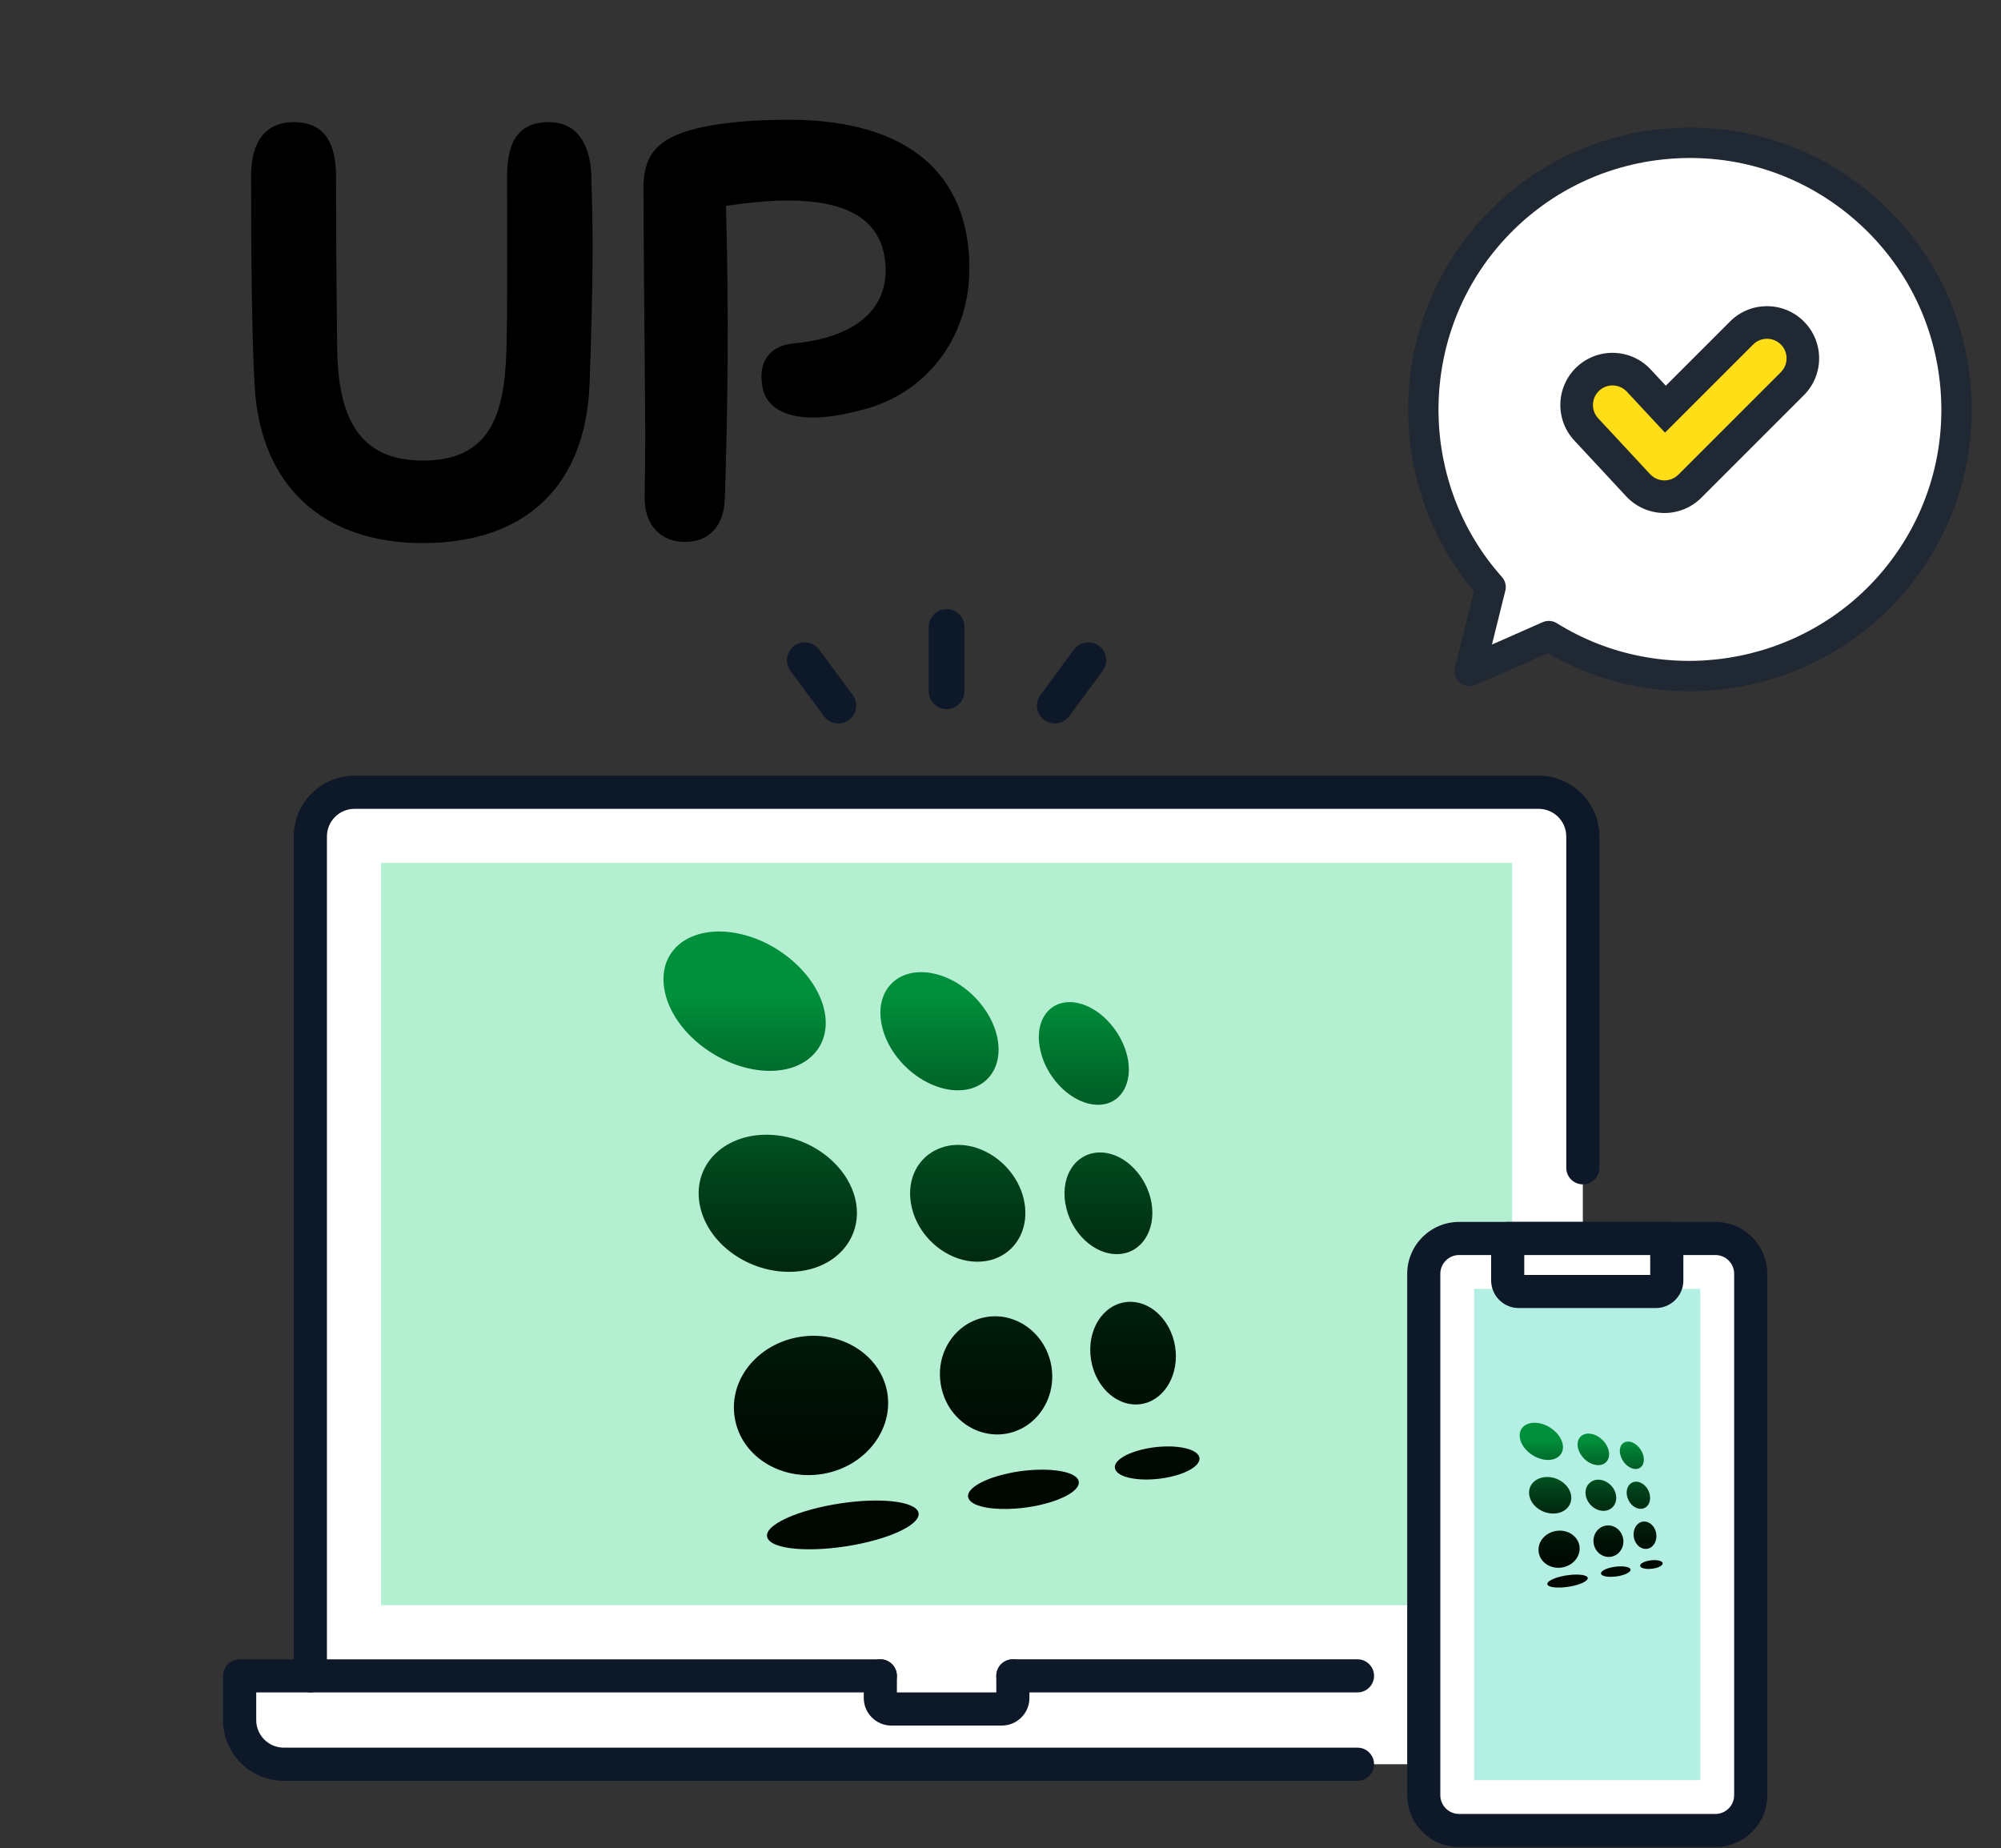 <?xml version="1.0" encoding="utf-8"?>
<!-- Generator: Adobe Illustrator 16.0.0, SVG Export Plug-In . SVG Version: 6.00 Build 0)  -->
<!DOCTYPE svg PUBLIC "-//W3C//DTD SVG 1.1//EN" "http://www.w3.org/Graphics/SVG/1.1/DTD/svg11.dtd">
<svg version="1.1" id="レイヤー_1" xmlns="http://www.w3.org/2000/svg" xmlns:xlink="http://www.w3.org/1999/xlink" x="0px"
	 y="0px" width="121.266px" height="112px" viewBox="0 0 121.266 112" enable-background="new 0 0 121.266 112"
	 xml:space="preserve">
<rect x="0" y="0" width="121.266" height="112" fill="#333333" stroke="none"/>
<g>
	<g>
		<path fill="#FFFFFF" d="M95.923,104.246H18.807V50.694c0-1.479,1.199-2.678,2.678-2.678h71.76c1.479,0,2.678,1.199,2.678,2.678
			V104.246z"/>
		<path fill="#FFFFFF" d="M97.531,106.925h-80.33c-1.478,0-2.679-1.199-2.679-2.677v-2.678h85.686v2.678
			C100.208,105.726,99.009,106.925,97.531,106.925z"/>
		<rect x="23.091" y="52.3" fill="#B4EFD2" width="68.548" height="44.985"/>
		<path fill="#0D1828" d="M18.807,102.571c-0.555,0-1.004-0.447-1.004-1.002V50.694c0-2.03,1.65-3.682,3.682-3.682h71.76
			c2.03,0,3.682,1.651,3.682,3.682v20.083c0,0.553-0.45,1.003-1.004,1.003s-1.003-0.45-1.003-1.003V50.694
			c0-0.924-0.751-1.673-1.675-1.673H21.486c-0.923,0-1.673,0.75-1.673,1.673v50.875C19.812,102.124,19.362,102.571,18.807,102.571z"
			/>
		<path fill="#0D1828" d="M82.268,102.571H61.382c-0.555,0-1.004-0.447-1.004-1.002s0.45-1.004,1.004-1.004h20.885
			c0.555,0,1.004,0.449,1.004,1.004S82.823,102.571,82.268,102.571z"/>
		<path fill="#0D1828" d="M82.268,107.929H17.201c-2.03,0-3.682-1.65-3.682-3.681v-2.678c0-0.555,0.45-1.004,1.004-1.004h38.826
			c0.555,0,1.004,0.449,1.004,1.004c0,0.554-0.45,1.003-1.004,1.003H15.528v1.675c0,0.922,0.75,1.672,1.673,1.672h65.067
			c0.555,0,1.004,0.451,1.004,1.005C83.272,107.479,82.823,107.929,82.268,107.929z"/>
		<path fill="#0D1828" d="M60.713,104.581h-6.694c-0.923,0-1.673-0.751-1.673-1.672v-1.34c0-0.556,0.449-1.004,1.004-1.004
			s1.004,0.448,1.004,1.004v1.002h6.025v-1.002c0-0.555,0.45-1.004,1.004-1.004c0.554,0,1.003,0.449,1.003,1.004v1.34
			C62.386,103.83,61.636,104.581,60.713,104.581z"/>
		<g>
			<path fill="#0D1828" d="M57.365,42.975c-0.596,0-1.082-0.485-1.082-1.083V38c0-0.597,0.486-1.083,1.082-1.083
				c0.598,0,1.083,0.485,1.083,1.083v3.891C58.448,42.489,57.963,42.975,57.365,42.975z"/>
			<path fill="#0D1828" d="M50.807,43.847c-0.333,0-0.662-0.151-0.873-0.439l-2.03-2.751c-0.356-0.482-0.254-1.16,0.227-1.515
				c0.482-0.355,1.159-0.252,1.514,0.229l2.032,2.752c0.355,0.481,0.253,1.159-0.229,1.514
				C51.254,43.778,51.03,43.847,50.807,43.847z"/>
			<path fill="#0D1828" d="M63.926,43.847c-0.224,0-0.45-0.068-0.643-0.21c-0.481-0.356-0.583-1.033-0.229-1.514l2.031-2.753
				c0.356-0.481,1.033-0.582,1.514-0.228c0.48,0.355,0.582,1.033,0.228,1.514l-2.031,2.751
				C64.584,43.696,64.256,43.847,63.926,43.847z"/>
		</g>
	</g>
	<g>
		<g>
			<path fill="#FFFFFF" d="M103.957,110.941H88.426c-1.183,0-2.141-0.959-2.141-2.143V77.203c0-1.184,0.958-2.143,2.141-2.143
				h15.531c1.183,0,2.141,0.959,2.141,2.143v31.596C106.098,109.982,105.14,110.941,103.957,110.941z"/>
			<path fill="#0D1828" d="M103.957,111.943H88.426c-1.735,0-3.145-1.41-3.145-3.145V77.203c0-1.736,1.41-3.146,3.145-3.146h15.531
				c1.735,0,3.146,1.41,3.146,3.146v31.596C107.104,110.533,105.692,111.943,103.957,111.943z M88.426,76.063
				c-0.628,0-1.139,0.511-1.139,1.14v31.596c0,0.627,0.511,1.139,1.139,1.139h15.531c0.629,0,1.138-0.512,1.138-1.139V77.203
				c0-0.629-0.509-1.14-1.138-1.14H88.426z"/>
		</g>
		<rect x="89.337" y="78.112" fill="#B4EFE3" width="13.709" height="29.775"/>
		<g>
			<path fill="#FFFFFF" d="M92.039,78.273h8.302c0.37,0,0.669-0.299,0.669-0.669v-2.544h-9.64v2.544
				C91.371,77.975,91.671,78.273,92.039,78.273z"/>
			<path fill="#0D1828" d="M100.342,79.277h-8.301c-0.921,0-1.674-0.749-1.674-1.673v-2.544c0-0.555,0.45-1.004,1.004-1.004h9.64
				c0.555,0,1.005,0.449,1.005,1.004v2.544C102.016,78.528,101.265,79.277,100.342,79.277z M92.375,77.271h7.633v-1.208h-7.633
				V77.271z"/>
		</g>
	</g>
</g>
<g>
	<g>
		
			<linearGradient id="SVGID_1_" gradientUnits="userSpaceOnUse" x1="270.473" y1="-352.187" x2="270.473" y2="-386.25" gradientTransform="matrix(1 0 -0.164 -1 -283.302 -291.84)">
			<stop  offset="0" style="stop-color:#008F3B"/>
			<stop  offset="0.158" style="stop-color:#006629"/>
			<stop  offset="0.321" style="stop-color:#00431B"/>
			<stop  offset="0.486" style="stop-color:#00280F"/>
			<stop  offset="0.654" style="stop-color:#001407"/>
			<stop  offset="0.824" style="stop-color:#000902"/>
			<stop  offset="1" style="stop-color:#000500"/>
		</linearGradient>
		<path fill="url(#SVGID_1_)" d="M46.105,64.873c2.569,0.261,4.246-1.288,3.89-3.443c-0.355-2.157-2.639-4.317-5.253-4.852
			c-2.796-0.572-4.886,0.909-4.485,3.351C40.655,62.367,43.356,64.59,46.105,64.873z"/>
		
			<linearGradient id="SVGID_2_" gradientUnits="userSpaceOnUse" x1="281.985" y1="-352.186" x2="281.985" y2="-386.249" gradientTransform="matrix(1 0 -0.164 -1 -283.302 -291.84)">
			<stop  offset="0" style="stop-color:#008F3B"/>
			<stop  offset="0.158" style="stop-color:#006629"/>
			<stop  offset="0.321" style="stop-color:#00431B"/>
			<stop  offset="0.486" style="stop-color:#00280F"/>
			<stop  offset="0.654" style="stop-color:#001407"/>
			<stop  offset="0.824" style="stop-color:#000902"/>
			<stop  offset="1" style="stop-color:#000500"/>
		</linearGradient>
		<path fill="url(#SVGID_2_)" d="M56.223,65.614c0.478,0.238,0.977,0.396,1.478,0.449c0.492,0.048,0.94-0.004,1.323-0.15
			c1.076-0.399,1.672-1.49,1.446-2.869c-0.226-1.377-1.22-2.716-2.49-3.477c-0.451-0.271-0.94-0.47-1.436-0.571
			c-0.512-0.106-0.985-0.1-1.404,0c-1.242,0.3-1.991,1.429-1.736,2.959C53.653,63.484,54.817,64.907,56.223,65.614z"/>
		
			<linearGradient id="SVGID_3_" gradientUnits="userSpaceOnUse" x1="290.512" y1="-352.187" x2="290.512" y2="-386.246" gradientTransform="matrix(1 0 -0.164 -1 -283.302 -291.84)">
			<stop  offset="0" style="stop-color:#008F3B"/>
			<stop  offset="0.158" style="stop-color:#006629"/>
			<stop  offset="0.321" style="stop-color:#00431B"/>
			<stop  offset="0.486" style="stop-color:#00280F"/>
			<stop  offset="0.654" style="stop-color:#001407"/>
			<stop  offset="0.824" style="stop-color:#000902"/>
			<stop  offset="1" style="stop-color:#000500"/>
		</linearGradient>
		<path fill="url(#SVGID_3_)" d="M66.312,66.945c1.429,0.147,2.318-1.058,2.054-2.686c-0.271-1.624-1.614-3.174-3.066-3.473
			c-1.526-0.313-2.59,0.867-2.296,2.647C63.296,65.215,64.809,66.792,66.312,66.945z"/>
		
			<linearGradient id="SVGID_4_" gradientUnits="userSpaceOnUse" x1="270.471" y1="-352.184" x2="270.471" y2="-386.248" gradientTransform="matrix(1 0 -0.164 -1 -283.302 -291.84)">
			<stop  offset="0" style="stop-color:#008F3B"/>
			<stop  offset="0.158" style="stop-color:#006629"/>
			<stop  offset="0.321" style="stop-color:#00431B"/>
			<stop  offset="0.486" style="stop-color:#00280F"/>
			<stop  offset="0.654" style="stop-color:#001407"/>
			<stop  offset="0.824" style="stop-color:#000902"/>
			<stop  offset="1" style="stop-color:#000500"/>
		</linearGradient>
		<path fill="url(#SVGID_4_)" d="M48.11,77.074c2.505-0.135,4.13-1.986,3.773-4.15c-0.353-2.155-2.588-4.006-5.136-4.144
			c-2.728-0.146-4.758,1.71-4.357,4.144C42.793,75.368,45.43,77.221,48.11,77.074z"/>
		
			<linearGradient id="SVGID_5_" gradientUnits="userSpaceOnUse" x1="290.51" y1="-352.194" x2="290.51" y2="-386.233" gradientTransform="matrix(1 0 -0.164 -1 -283.302 -291.84)">
			<stop  offset="0" style="stop-color:#008F3B"/>
			<stop  offset="0.158" style="stop-color:#006629"/>
			<stop  offset="0.321" style="stop-color:#00431B"/>
			<stop  offset="0.486" style="stop-color:#00280F"/>
			<stop  offset="0.654" style="stop-color:#001407"/>
			<stop  offset="0.824" style="stop-color:#000902"/>
			<stop  offset="1" style="stop-color:#000500"/>
		</linearGradient>
		<path fill="url(#SVGID_5_)" d="M67.801,76.005c1.391-0.073,2.255-1.449,1.988-3.081c-0.271-1.619-1.585-3-3-3.074
			c-1.49-0.08-2.521,1.294-2.228,3.074C64.855,74.712,66.335,76.087,67.801,76.005z"/>
		
			<linearGradient id="SVGID_6_" gradientUnits="userSpaceOnUse" x1="270.473" y1="-352.193" x2="270.473" y2="-386.246" gradientTransform="matrix(1 0 -0.164 -1 -283.302 -291.84)">
			<stop  offset="0" style="stop-color:#008F3B"/>
			<stop  offset="0.158" style="stop-color:#006629"/>
			<stop  offset="0.321" style="stop-color:#00431B"/>
			<stop  offset="0.486" style="stop-color:#00280F"/>
			<stop  offset="0.654" style="stop-color:#001407"/>
			<stop  offset="0.824" style="stop-color:#000902"/>
			<stop  offset="1" style="stop-color:#000500"/>
		</linearGradient>
		<path fill="url(#SVGID_6_)" d="M50.117,89.279c2.437-0.535,4.011-2.693,3.659-4.854c-0.356-2.157-2.542-3.702-5.022-3.438
			c-2.658,0.28-4.627,2.501-4.227,4.941C44.929,88.368,47.509,89.853,50.117,89.279z"/>
		
			<linearGradient id="SVGID_7_" gradientUnits="userSpaceOnUse" x1="281.987" y1="-352.181" x2="281.987" y2="-386.248" gradientTransform="matrix(1 0 -0.164 -1 -283.302 -291.84)">
			<stop  offset="0" style="stop-color:#008F3B"/>
			<stop  offset="0.158" style="stop-color:#006629"/>
			<stop  offset="0.321" style="stop-color:#00431B"/>
			<stop  offset="0.486" style="stop-color:#00280F"/>
			<stop  offset="0.654" style="stop-color:#001407"/>
			<stop  offset="0.824" style="stop-color:#000902"/>
			<stop  offset="1" style="stop-color:#000500"/>
		</linearGradient>
		<path fill="url(#SVGID_7_)" d="M59.717,86.857c0.449,0.102,0.928,0.111,1.404,0.007c0.466-0.104,0.888-0.304,1.251-0.575
			c1.018-0.762,1.574-2.098,1.348-3.476c-0.226-1.379-1.18-2.471-2.391-2.87c-0.43-0.145-0.894-0.202-1.369-0.149
			c-0.485,0.054-0.933,0.212-1.332,0.449c-1.173,0.707-1.868,2.131-1.616,3.657C57.262,85.43,58.378,86.561,59.717,86.857z"/>
		
			<linearGradient id="SVGID_8_" gradientUnits="userSpaceOnUse" x1="290.508" y1="-352.189" x2="290.508" y2="-386.246" gradientTransform="matrix(1 0 -0.164 -1 -283.302 -291.84)">
			<stop  offset="0" style="stop-color:#008F3B"/>
			<stop  offset="0.158" style="stop-color:#006629"/>
			<stop  offset="0.321" style="stop-color:#00431B"/>
			<stop  offset="0.486" style="stop-color:#00280F"/>
			<stop  offset="0.654" style="stop-color:#001407"/>
			<stop  offset="0.824" style="stop-color:#000902"/>
			<stop  offset="1" style="stop-color:#000500"/>
		</linearGradient>
		<path fill="url(#SVGID_8_)" d="M69.29,85.071c1.354-0.298,2.188-1.849,1.922-3.478c-0.268-1.626-1.555-2.829-2.936-2.682
			c-1.451,0.151-2.445,1.729-2.155,3.51C66.416,84.204,67.864,85.38,69.29,85.071z"/>
		
			<linearGradient id="SVGID_9_" gradientUnits="userSpaceOnUse" x1="281.983" y1="-352.181" x2="281.983" y2="-386.252" gradientTransform="matrix(1 0 -0.164 -1 -283.302 -291.84)">
			<stop  offset="0" style="stop-color:#008F3B"/>
			<stop  offset="0.158" style="stop-color:#006629"/>
			<stop  offset="0.321" style="stop-color:#00431B"/>
			<stop  offset="0.486" style="stop-color:#00280F"/>
			<stop  offset="0.654" style="stop-color:#001407"/>
			<stop  offset="0.824" style="stop-color:#000902"/>
			<stop  offset="1" style="stop-color:#000500"/>
		</linearGradient>
		<path fill="url(#SVGID_9_)" d="M57.97,76.237c0.463,0.171,0.95,0.252,1.44,0.225c0.48-0.024,0.913-0.152,1.286-0.359
			c1.047-0.582,1.624-1.798,1.395-3.179c-0.225-1.374-1.2-2.589-2.439-3.166c-0.439-0.209-0.917-0.339-1.404-0.366
			c-0.499-0.025-0.961,0.055-1.367,0.231c-1.208,0.5-1.929,1.775-1.677,3.303C55.456,74.457,56.597,75.733,57.97,76.237z"/>
		
			<linearGradient id="SVGID_10_" gradientUnits="userSpaceOnUse" x1="271.205" y1="-352.185" x2="271.205" y2="-386.244" gradientTransform="matrix(1 0 -0.164 -1 -283.302 -291.84)">
			<stop  offset="0" style="stop-color:#008F3B"/>
			<stop  offset="0.158" style="stop-color:#006629"/>
			<stop  offset="0.321" style="stop-color:#00431B"/>
			<stop  offset="0.486" style="stop-color:#00280F"/>
			<stop  offset="0.654" style="stop-color:#001407"/>
			<stop  offset="0.824" style="stop-color:#000902"/>
			<stop  offset="1" style="stop-color:#000500"/>
		</linearGradient>
		<path fill="url(#SVGID_10_)" d="M50.488,91.189c-2.599,0.465-4.434,1.425-3.922,2.119c0.51,0.692,3.115,0.783,5.657,0.234
			c2.371-0.514,3.819-1.398,3.367-2.014C55.141,90.917,52.918,90.751,50.488,91.189z"/>
		
			<linearGradient id="SVGID_11_" gradientUnits="userSpaceOnUse" x1="282.507" y1="-352.213" x2="282.507" y2="-386.243" gradientTransform="matrix(1 0 -0.164 -1 -283.302 -291.84)">
			<stop  offset="0" style="stop-color:#008F3B"/>
			<stop  offset="0.158" style="stop-color:#006629"/>
			<stop  offset="0.321" style="stop-color:#00431B"/>
			<stop  offset="0.486" style="stop-color:#00280F"/>
			<stop  offset="0.654" style="stop-color:#001407"/>
			<stop  offset="0.824" style="stop-color:#000902"/>
			<stop  offset="1" style="stop-color:#000500"/>
		</linearGradient>
		<path fill="url(#SVGID_11_)" d="M62.81,89.078c-0.429,0.017-0.889,0.063-1.354,0.146c-0.474,0.089-0.909,0.199-1.29,0.327
			c-1.118,0.386-1.737,0.921-1.417,1.356c0.32,0.434,1.472,0.62,2.803,0.523c0.45-0.03,0.919-0.1,1.382-0.196
			c0.457-0.102,0.862-0.223,1.202-0.357c0.969-0.382,1.45-0.868,1.164-1.262C65.011,89.229,64.016,89.029,62.81,89.078z"/>
		
			<linearGradient id="SVGID_12_" gradientUnits="userSpaceOnUse" x1="290.875" y1="-352.212" x2="290.875" y2="-386.241" gradientTransform="matrix(1 0 -0.164 -1 -283.302 -291.84)">
			<stop  offset="0" style="stop-color:#008F3B"/>
			<stop  offset="0.158" style="stop-color:#006629"/>
			<stop  offset="0.321" style="stop-color:#00431B"/>
			<stop  offset="0.486" style="stop-color:#00280F"/>
			<stop  offset="0.654" style="stop-color:#001407"/>
			<stop  offset="0.824" style="stop-color:#000902"/>
			<stop  offset="1" style="stop-color:#000500"/>
		</linearGradient>
		<path fill="url(#SVGID_12_)" d="M72.613,88.175c-0.341-0.464-1.662-0.647-3.013-0.405c-1.423,0.255-2.329,0.878-1.955,1.387
			c0.372,0.506,1.854,0.66,3.241,0.358C72.204,89.23,72.955,88.635,72.613,88.175z"/>
	</g>
</g>
<g>
	<g>
		
			<linearGradient id="SVGID_13_" gradientUnits="userSpaceOnUse" x1="314.371" y1="-379.106" x2="314.371" y2="-388.194" gradientTransform="matrix(1 0 -0.164 -1 -283.302 -291.84)">
			<stop  offset="0" style="stop-color:#008F3B"/>
			<stop  offset="0.158" style="stop-color:#006629"/>
			<stop  offset="0.321" style="stop-color:#00431B"/>
			<stop  offset="0.486" style="stop-color:#00280F"/>
			<stop  offset="0.654" style="stop-color:#001407"/>
			<stop  offset="0.824" style="stop-color:#000902"/>
			<stop  offset="1" style="stop-color:#000500"/>
		</linearGradient>
		<path fill="url(#SVGID_13_)" d="M93.67,88.474c0.685,0.07,1.133-0.343,1.038-0.918c-0.095-0.576-0.705-1.152-1.4-1.295
			c-0.747-0.152-1.304,0.243-1.198,0.894C92.216,87.805,92.938,88.398,93.67,88.474z"/>
		
			<linearGradient id="SVGID_14_" gradientUnits="userSpaceOnUse" x1="317.444" y1="-379.106" x2="317.444" y2="-388.191" gradientTransform="matrix(1 0 -0.164 -1 -283.302 -291.84)">
			<stop  offset="0" style="stop-color:#008F3B"/>
			<stop  offset="0.158" style="stop-color:#006629"/>
			<stop  offset="0.321" style="stop-color:#00431B"/>
			<stop  offset="0.486" style="stop-color:#00280F"/>
			<stop  offset="0.654" style="stop-color:#001407"/>
			<stop  offset="0.824" style="stop-color:#000902"/>
			<stop  offset="1" style="stop-color:#000500"/>
		</linearGradient>
		<path fill="url(#SVGID_14_)" d="M96.37,88.672c0.128,0.063,0.263,0.105,0.395,0.12c0.131,0.012,0.252-0.002,0.354-0.04
			c0.286-0.106,0.445-0.398,0.386-0.765c-0.061-0.369-0.326-0.726-0.665-0.929c-0.121-0.072-0.251-0.127-0.383-0.152
			c-0.138-0.028-0.264-0.026-0.375,0c-0.332,0.08-0.531,0.38-0.464,0.788S95.995,88.483,96.37,88.672z"/>
		
			<linearGradient id="SVGID_15_" gradientUnits="userSpaceOnUse" x1="319.718" y1="-379.107" x2="319.718" y2="-388.199" gradientTransform="matrix(1 0 -0.164 -1 -283.302 -291.84)">
			<stop  offset="0" style="stop-color:#008F3B"/>
			<stop  offset="0.158" style="stop-color:#006629"/>
			<stop  offset="0.321" style="stop-color:#00431B"/>
			<stop  offset="0.486" style="stop-color:#00280F"/>
			<stop  offset="0.654" style="stop-color:#001407"/>
			<stop  offset="0.824" style="stop-color:#000902"/>
			<stop  offset="1" style="stop-color:#000500"/>
		</linearGradient>
		<path fill="url(#SVGID_15_)" d="M99.063,89.027c0.382,0.039,0.618-0.282,0.548-0.717c-0.073-0.435-0.432-0.848-0.817-0.928
			c-0.409-0.082-0.692,0.23-0.615,0.706C98.258,88.565,98.661,88.984,99.063,89.027z"/>
		
			<linearGradient id="SVGID_16_" gradientUnits="userSpaceOnUse" x1="314.37" y1="-379.105" x2="314.37" y2="-388.196" gradientTransform="matrix(1 0 -0.164 -1 -283.302 -291.84)">
			<stop  offset="0" style="stop-color:#008F3B"/>
			<stop  offset="0.158" style="stop-color:#006629"/>
			<stop  offset="0.321" style="stop-color:#00431B"/>
			<stop  offset="0.486" style="stop-color:#00280F"/>
			<stop  offset="0.654" style="stop-color:#001407"/>
			<stop  offset="0.824" style="stop-color:#000902"/>
			<stop  offset="1" style="stop-color:#000500"/>
		</linearGradient>
		<path fill="url(#SVGID_16_)" d="M94.205,91.729c0.669-0.035,1.103-0.529,1.007-1.106c-0.094-0.576-0.689-1.069-1.371-1.106
			c-0.727-0.037-1.27,0.457-1.162,1.106C92.787,91.273,93.49,91.767,94.205,91.729z"/>
		
			<linearGradient id="SVGID_17_" gradientUnits="userSpaceOnUse" x1="319.718" y1="-379.103" x2="319.718" y2="-388.198" gradientTransform="matrix(1 0 -0.164 -1 -283.302 -291.84)">
			<stop  offset="0" style="stop-color:#008F3B"/>
			<stop  offset="0.158" style="stop-color:#006629"/>
			<stop  offset="0.321" style="stop-color:#00431B"/>
			<stop  offset="0.486" style="stop-color:#00280F"/>
			<stop  offset="0.654" style="stop-color:#001407"/>
			<stop  offset="0.824" style="stop-color:#000902"/>
			<stop  offset="1" style="stop-color:#000500"/>
		</linearGradient>
		<path fill="url(#SVGID_17_)" d="M99.46,91.444c0.371-0.02,0.602-0.386,0.529-0.822c-0.072-0.433-0.424-0.802-0.8-0.822
			c-0.396-0.021-0.673,0.345-0.594,0.822C98.674,91.099,99.069,91.465,99.46,91.444z"/>
		
			<linearGradient id="SVGID_18_" gradientUnits="userSpaceOnUse" x1="314.373" y1="-379.107" x2="314.373" y2="-388.193" gradientTransform="matrix(1 0 -0.164 -1 -283.302 -291.84)">
			<stop  offset="0" style="stop-color:#008F3B"/>
			<stop  offset="0.158" style="stop-color:#006629"/>
			<stop  offset="0.321" style="stop-color:#00431B"/>
			<stop  offset="0.486" style="stop-color:#00280F"/>
			<stop  offset="0.654" style="stop-color:#001407"/>
			<stop  offset="0.824" style="stop-color:#000902"/>
			<stop  offset="1" style="stop-color:#000500"/>
		</linearGradient>
		<path fill="url(#SVGID_18_)" d="M94.74,94.986c0.652-0.144,1.072-0.72,0.979-1.296c-0.096-0.576-0.68-0.986-1.339-0.916
			c-0.71,0.074-1.236,0.667-1.129,1.317C93.358,94.741,94.045,95.14,94.74,94.986z"/>
		
			<linearGradient id="SVGID_19_" gradientUnits="userSpaceOnUse" x1="317.444" y1="-379.107" x2="317.444" y2="-388.194" gradientTransform="matrix(1 0 -0.164 -1 -283.302 -291.84)">
			<stop  offset="0" style="stop-color:#008F3B"/>
			<stop  offset="0.158" style="stop-color:#006629"/>
			<stop  offset="0.321" style="stop-color:#00431B"/>
			<stop  offset="0.486" style="stop-color:#00280F"/>
			<stop  offset="0.654" style="stop-color:#001407"/>
			<stop  offset="0.824" style="stop-color:#000902"/>
			<stop  offset="1" style="stop-color:#000500"/>
		</linearGradient>
		<path fill="url(#SVGID_19_)" d="M97.302,94.34c0.12,0.026,0.248,0.028,0.375,0.002c0.127-0.028,0.237-0.082,0.335-0.155
			c0.271-0.203,0.419-0.56,0.358-0.927c-0.061-0.368-0.314-0.66-0.637-0.766c-0.115-0.039-0.238-0.055-0.366-0.04
			c-0.128,0.014-0.249,0.057-0.355,0.12c-0.312,0.188-0.498,0.568-0.431,0.976C96.649,93.959,96.946,94.26,97.302,94.34z"/>
		
			<linearGradient id="SVGID_20_" gradientUnits="userSpaceOnUse" x1="319.719" y1="-379.108" x2="319.719" y2="-388.191" gradientTransform="matrix(1 0 -0.164 -1 -283.302 -291.84)">
			<stop  offset="0" style="stop-color:#008F3B"/>
			<stop  offset="0.158" style="stop-color:#006629"/>
			<stop  offset="0.321" style="stop-color:#00431B"/>
			<stop  offset="0.486" style="stop-color:#00280F"/>
			<stop  offset="0.654" style="stop-color:#001407"/>
			<stop  offset="0.824" style="stop-color:#000902"/>
			<stop  offset="1" style="stop-color:#000500"/>
		</linearGradient>
		<path fill="url(#SVGID_20_)" d="M99.858,93.861c0.361-0.076,0.582-0.492,0.514-0.926c-0.073-0.435-0.416-0.756-0.784-0.718
			c-0.387,0.041-0.652,0.463-0.575,0.937C99.089,93.629,99.478,93.945,99.858,93.861z"/>
		
			<linearGradient id="SVGID_21_" gradientUnits="userSpaceOnUse" x1="317.443" y1="-379.107" x2="317.443" y2="-388.19" gradientTransform="matrix(1 0 -0.164 -1 -283.302 -291.84)">
			<stop  offset="0" style="stop-color:#008F3B"/>
			<stop  offset="0.158" style="stop-color:#006629"/>
			<stop  offset="0.321" style="stop-color:#00431B"/>
			<stop  offset="0.486" style="stop-color:#00280F"/>
			<stop  offset="0.654" style="stop-color:#001407"/>
			<stop  offset="0.824" style="stop-color:#000902"/>
			<stop  offset="1" style="stop-color:#000500"/>
		</linearGradient>
		<path fill="url(#SVGID_21_)" d="M96.837,91.507c0.123,0.045,0.254,0.066,0.383,0.06c0.128-0.008,0.244-0.04,0.343-0.097
			c0.28-0.154,0.434-0.479,0.373-0.847c-0.06-0.367-0.319-0.69-0.65-0.845c-0.118-0.056-0.243-0.09-0.375-0.098
			c-0.133-0.007-0.256,0.016-0.365,0.061c-0.322,0.135-0.515,0.475-0.447,0.882C96.166,91.031,96.471,91.37,96.837,91.507z"/>
		
			<linearGradient id="SVGID_22_" gradientUnits="userSpaceOnUse" x1="314.569" y1="-379.107" x2="314.569" y2="-388.193" gradientTransform="matrix(1 0 -0.164 -1 -283.302 -291.84)">
			<stop  offset="0" style="stop-color:#008F3B"/>
			<stop  offset="0.158" style="stop-color:#006629"/>
			<stop  offset="0.321" style="stop-color:#00431B"/>
			<stop  offset="0.486" style="stop-color:#00280F"/>
			<stop  offset="0.654" style="stop-color:#001407"/>
			<stop  offset="0.824" style="stop-color:#000902"/>
			<stop  offset="1" style="stop-color:#000500"/>
		</linearGradient>
		<path fill="url(#SVGID_22_)" d="M94.841,95.494c-0.694,0.125-1.183,0.38-1.047,0.566c0.136,0.185,0.832,0.209,1.51,0.063
			c0.633-0.136,1.02-0.374,0.898-0.537C96.081,95.422,95.49,95.379,94.841,95.494z"/>
		
			<linearGradient id="SVGID_23_" gradientUnits="userSpaceOnUse" x1="317.584" y1="-379.131" x2="317.584" y2="-388.191" gradientTransform="matrix(1 0 -0.164 -1 -283.302 -291.84)">
			<stop  offset="0" style="stop-color:#008F3B"/>
			<stop  offset="0.158" style="stop-color:#006629"/>
			<stop  offset="0.321" style="stop-color:#00431B"/>
			<stop  offset="0.486" style="stop-color:#00280F"/>
			<stop  offset="0.654" style="stop-color:#001407"/>
			<stop  offset="0.824" style="stop-color:#000902"/>
			<stop  offset="1" style="stop-color:#000500"/>
		</linearGradient>
		<path fill="url(#SVGID_23_)" d="M98.128,94.933c-0.114,0.005-0.236,0.017-0.362,0.039c-0.125,0.024-0.242,0.053-0.344,0.087
			c-0.297,0.103-0.462,0.244-0.377,0.361s0.392,0.166,0.747,0.139c0.12-0.008,0.245-0.024,0.369-0.05
			c0.122-0.028,0.23-0.062,0.32-0.096c0.259-0.104,0.387-0.232,0.313-0.337C98.716,94.972,98.449,94.919,98.128,94.933z"/>
		
			<linearGradient id="SVGID_24_" gradientUnits="userSpaceOnUse" x1="319.815" y1="-379.109" x2="319.815" y2="-388.192" gradientTransform="matrix(1 0 -0.164 -1 -283.302 -291.84)">
			<stop  offset="0" style="stop-color:#008F3B"/>
			<stop  offset="0.158" style="stop-color:#006629"/>
			<stop  offset="0.321" style="stop-color:#00431B"/>
			<stop  offset="0.486" style="stop-color:#00280F"/>
			<stop  offset="0.654" style="stop-color:#001407"/>
			<stop  offset="0.824" style="stop-color:#000902"/>
			<stop  offset="1" style="stop-color:#000500"/>
		</linearGradient>
		<path fill="url(#SVGID_24_)" d="M100.744,94.689c-0.09-0.123-0.443-0.172-0.805-0.106c-0.379,0.068-0.622,0.233-0.521,0.369
			c0.1,0.136,0.495,0.176,0.864,0.096C100.635,94.973,100.835,94.814,100.744,94.689z"/>
	</g>
</g>
<g>
	<g>
		<path fill="#FFFFFF" d="M112.815,12.454c-6.833-5.751-17.031-4.874-22.781,1.958c-5.246,6.232-4.976,15.266,0.3,21.169
			l-1.266,5.085l4.796-2.114c6.718,4.189,15.664,2.916,20.91-3.317C120.524,28.404,119.647,18.204,112.815,12.454z"/>
		<path fill="#202933" d="M102.358,41.896c-2.94,0-5.898-0.752-8.562-2.306l-4.356,1.921c-0.32,0.142-0.695,0.088-0.967-0.139
			c-0.269-0.226-0.385-0.586-0.3-0.928l1.148-4.621c-5.303-6.296-5.329-15.668,0.005-22.006c2.938-3.492,7.063-5.631,11.611-6.022
			c4.548-0.392,8.978,1.013,12.471,3.952l0,0c3.491,2.939,5.632,7.063,6.021,11.612c0.39,4.549-1.013,8.977-3.952,12.47
			C112.141,39.795,107.275,41.895,102.358,41.896z M93.864,37.631c0.171,0,0.34,0.047,0.487,0.14
			c6.387,3.983,14.863,2.638,19.717-3.128c2.623-3.116,3.874-7.067,3.526-11.124c-0.349-4.058-2.258-7.737-5.373-10.36l0,0
			c-3.116-2.622-7.067-3.875-11.124-3.526c-4.059,0.349-7.737,2.257-10.359,5.373c-4.854,5.767-4.731,14.348,0.282,19.961
			c0.203,0.227,0.281,0.541,0.207,0.836l-0.811,3.262l3.073-1.356C93.611,37.657,93.737,37.631,93.864,37.631z"/>
	</g>
	<path fill="#202933" d="M100.869,31.092c-0.02,0-0.038-0.001-0.058-0.001c-0.858-0.016-1.674-0.379-2.258-1.008l-3.146-3.385
		c-1.189-1.279-1.116-3.279,0.161-4.468c1.278-1.188,3.279-1.116,4.469,0.163l0.915,0.984l3.895-3.895
		c1.234-1.235,3.236-1.235,4.471,0c1.235,1.234,1.235,3.236,0,4.471l-6.212,6.212C102.512,30.759,101.707,31.092,100.869,31.092z"/>
	<path fill="#FFDD17" d="M100.869,29.116c-0.008,0-0.016,0-0.021,0c-0.321-0.006-0.627-0.142-0.847-0.378l-3.146-3.385
		c-0.445-0.479-0.419-1.23,0.061-1.676c0.479-0.446,1.229-0.418,1.676,0.061l2.311,2.485l5.345-5.344
		c0.463-0.463,1.214-0.463,1.677,0c0.462,0.463,0.462,1.214,0,1.677l-6.213,6.213C101.486,28.991,101.184,29.116,100.869,29.116z"/>
</g>
<g>
	<path d="M15.436,23.456c-0.183-3.007-0.219-8.48-0.219-12.827c0-2.067,0.907-3.227,2.573-3.227c2.137,0,2.576,1.631,2.576,3.369
		c0,3.698,0.036,7.937,0.068,10.438c0.074,4.132,1.344,6.704,5.183,6.704c4.062,0,4.966-2.718,5.076-6.741
		c0.071-2.899,0.038-6.596,0.038-10.509c0-2.211,0.795-3.262,2.536-3.262c1.63,0,2.502,1.232,2.573,3.262
		c0.038,1.376,0.073,2.791,0.073,4.203c0,3.227-0.109,6.27-0.182,8.373c-0.216,6.125-3.803,9.675-10.11,9.675
		C19.566,32.916,15.797,29.436,15.436,23.456z"/>
	<path d="M39.068,30.197c0-0.58,0.039-2.535,0.039-3.987c-0.039-4.893-0.108-11.669-0.108-14.857c0-1.486,0.506-2.282,1.34-2.828
		c1.561-1.014,4.819-1.267,7.463-1.267c7.248,0,10.947,3.297,10.947,9.024c0,3.949-2.357,7.32-6.09,8.444
		c-1.267,0.362-2.389,0.579-3.37,0.579c-1.703,0-2.863-0.615-3.082-1.847c-0.328-1.849,0.759-2.536,1.882-2.645
		c3.551-0.327,5.69-1.92,5.581-4.639c-0.144-3.153-2.786-4.022-5.939-4.022c-1.197,0-2.502,0.145-3.735,0.325
		c0.183,6.416,0.109,12.502-0.071,17.759c-0.038,1.412-0.76,2.607-2.428,2.607C40.084,32.842,39.068,31.865,39.068,30.197z"/>
</g>
</svg>
